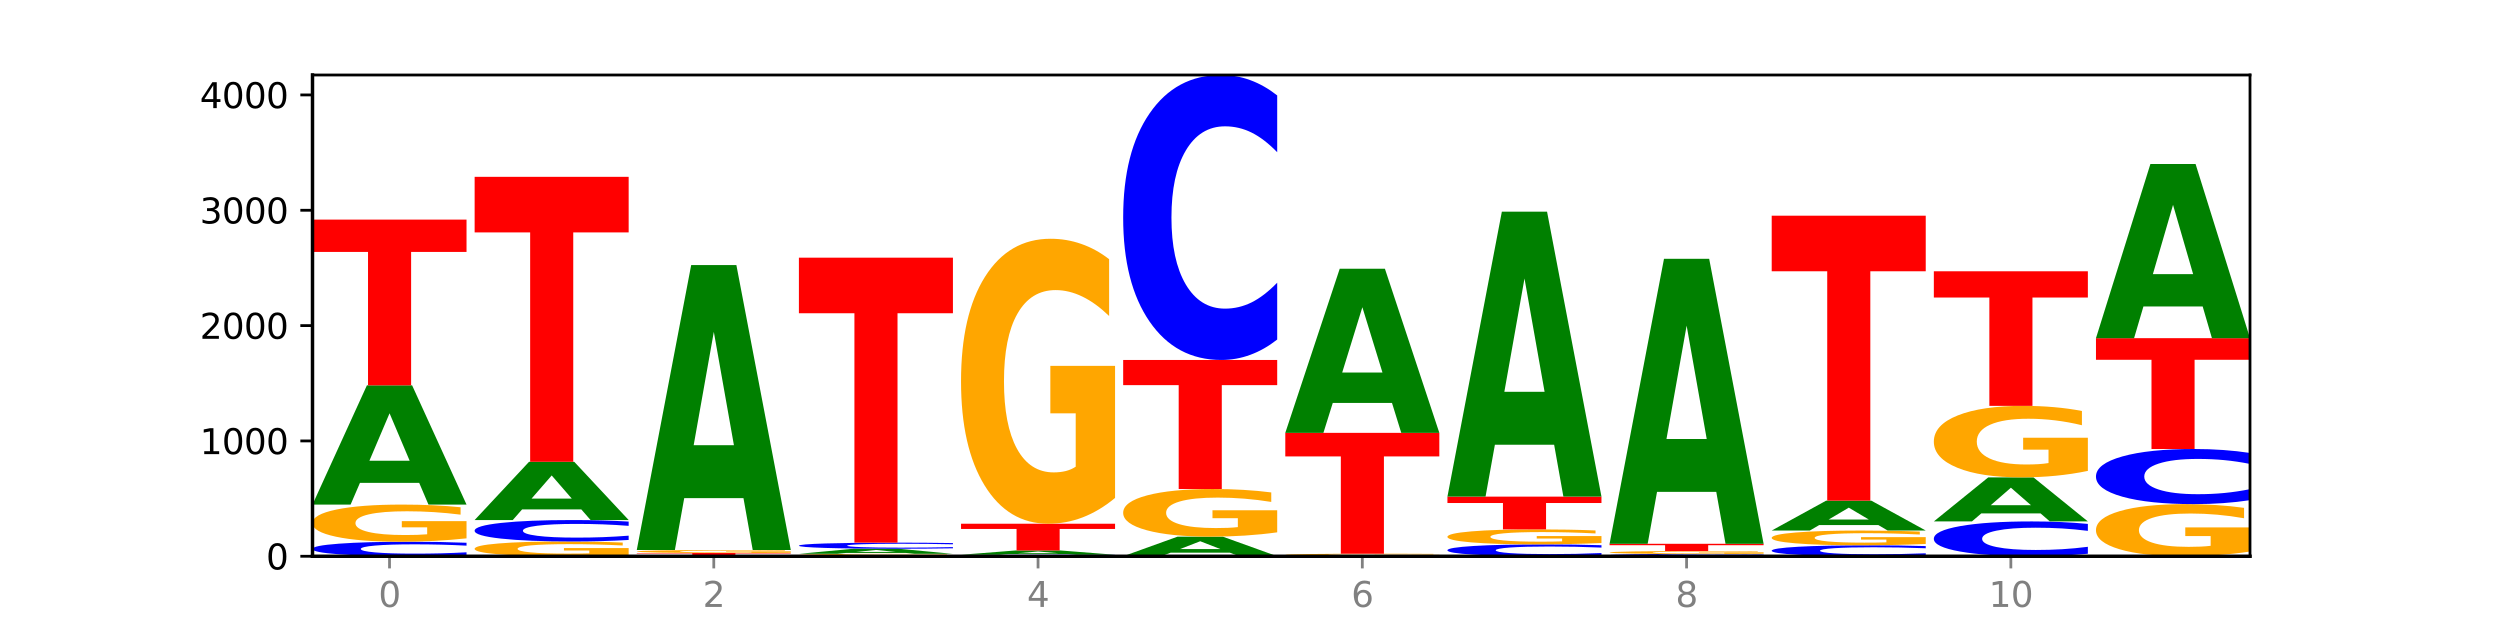 <?xml version="1.0" encoding="utf-8" standalone="no"?>
<!DOCTYPE svg PUBLIC "-//W3C//DTD SVG 1.1//EN"
  "http://www.w3.org/Graphics/SVG/1.1/DTD/svg11.dtd">
<svg xmlns:xlink="http://www.w3.org/1999/xlink" width="720pt" height="180pt" viewBox="0 0 720 180" xmlns="http://www.w3.org/2000/svg" version="1.1">
 <defs>
  <style type="text/css">*{stroke-linejoin: round; stroke-linecap: butt}</style>
 </defs>
 <g id="figure_1">
  <g id="patch_1">
   <path d="M 0 180 
L 720 180 
L 720 0 
L 0 0 
z
" style="fill: #ffffff"/>
  </g>
  <g id="axes_1">
   <g id="patch_2">
    <path d="M 90 160.2 
L 648 160.2 
L 648 21.6 
L 90 21.6 
z
" style="fill: #ffffff"/>
   </g>
   <g id="line2d_1">
    <path d="M 90 160.2 
L 648 160.2 
" clip-path="url(#p8c7b12189e)" style="fill: none; stroke: #000000; stroke-width: 0.5; stroke-linecap: square"/>
   </g>
   <g id="patch_3">
    <path d="M 134.36 159.9 
Q 130.649 160.049 126.637 160.124 
Q 122.624 160.2 118.254 160.2 
Q 105.222 160.2 97.611 159.636 
Q 90 159.073 90 158.109 
Q 90 157.142 97.611 156.579 
Q 105.222 156.015 118.254 156.015 
Q 122.624 156.015 126.637 156.091 
Q 130.649 156.166 134.36 156.315 
L 134.36 157.149 
Q 130.616 156.952 126.983 156.861 
Q 123.351 156.769 119.339 156.769 
Q 112.141 156.769 108.017 157.126 
Q 103.904 157.482 103.904 158.109 
Q 103.904 158.733 108.017 159.09 
Q 112.141 159.446 119.339 159.446 
Q 123.351 159.446 126.983 159.355 
Q 130.616 159.262 134.36 159.065 
L 134.36 159.9 
z
" clip-path="url(#p8c7b12189e)" style="fill: #0000ff"/>
   </g>
   <g id="patch_4">
    <path d="M 134.36 155.047 
Q 129.886 155.531 125.074 155.774 
Q 120.263 156.015 115.133 156.015 
Q 103.541 156.015 96.77 154.575 
Q 90 153.134 90 150.671 
Q 90 148.179 96.89 146.75 
Q 103.789 145.32 115.789 145.32 
Q 120.412 145.32 124.647 145.515 
Q 128.892 145.707 132.65 146.087 
L 132.65 148.219 
Q 128.773 147.731 124.935 147.49 
Q 121.098 147.247 117.24 147.247 
Q 110.102 147.247 106.235 148.135 
Q 102.367 149.021 102.367 150.671 
Q 102.367 152.306 106.096 153.198 
Q 109.824 154.089 116.684 154.089 
Q 118.553 154.089 120.153 154.038 
Q 121.754 153.985 123.026 153.874 
L 123.026 151.873 
L 115.719 151.873 
L 115.719 150.09 
L 134.36 150.09 
L 134.36 155.047 
z
" clip-path="url(#p8c7b12189e)" style="fill: #ffa600"/>
   </g>
   <g id="patch_5">
    <path d="M 120.728 139.064 
L 103.668 139.064 
L 100.974 145.32 
L 90 145.32 
L 105.672 110.978 
L 118.687 110.978 
L 134.36 145.32 
L 123.395 145.32 
L 120.728 139.064 
z
M 106.389 132.69 
L 117.98 132.69 
L 112.194 119.03 
L 106.389 132.69 
z
" clip-path="url(#p8c7b12189e)" style="fill: #008000"/>
   </g>
   <g id="patch_6">
    <path d="M 90 63.25 
L 134.36 63.25 
L 134.36 72.558 
L 118.401 72.558 
L 118.401 110.978 
L 105.99 110.978 
L 105.99 72.558 
L 90 72.558 
L 90 63.25 
z
" clip-path="url(#p8c7b12189e)" style="fill: #ff0000"/>
   </g>
   <g id="patch_7">
    <path d="M 181.054 159.815 
Q 176.581 160.008 171.769 160.104 
Q 166.957 160.2 161.827 160.2 
Q 150.235 160.2 143.465 159.627 
Q 136.695 159.055 136.695 158.076 
Q 136.695 157.085 143.584 156.517 
Q 150.484 155.949 162.483 155.949 
Q 167.106 155.949 171.341 156.026 
Q 175.586 156.102 179.344 156.253 
L 179.344 157.101 
Q 175.467 156.907 171.63 156.811 
Q 167.792 156.714 163.935 156.714 
Q 156.797 156.714 152.929 157.067 
Q 149.062 157.42 149.062 158.076 
Q 149.062 158.726 152.79 159.08 
Q 156.518 159.434 163.378 159.434 
Q 165.247 159.434 166.848 159.414 
Q 168.448 159.393 169.721 159.349 
L 169.721 158.553 
L 162.414 158.553 
L 162.414 157.845 
L 181.054 157.845 
L 181.054 159.815 
z
" clip-path="url(#p8c7b12189e)" style="fill: #ffa600"/>
   </g>
   <g id="patch_8">
    <path d="M 181.054 155.506 
Q 177.344 155.725 173.331 155.836 
Q 169.319 155.949 164.949 155.949 
Q 151.917 155.949 144.306 155.117 
Q 136.695 154.285 136.695 152.862 
Q 136.695 151.434 144.306 150.603 
Q 151.917 149.771 164.949 149.771 
Q 169.319 149.771 173.331 149.883 
Q 177.344 149.994 181.054 150.214 
L 181.054 151.445 
Q 177.31 151.154 173.678 151.019 
Q 170.045 150.884 166.033 150.884 
Q 158.835 150.884 154.711 151.411 
Q 150.598 151.937 150.598 152.862 
Q 150.598 153.783 154.711 154.31 
Q 158.835 154.836 166.033 154.836 
Q 170.045 154.836 173.678 154.701 
Q 177.31 154.564 181.054 154.273 
L 181.054 155.506 
z
" clip-path="url(#p8c7b12189e)" style="fill: #0000ff"/>
   </g>
   <g id="patch_9">
    <path d="M 167.423 146.715 
L 150.363 146.715 
L 147.669 149.771 
L 136.695 149.771 
L 152.367 132.998 
L 165.382 132.998 
L 181.054 149.771 
L 170.089 149.771 
L 167.423 146.715 
z
M 153.083 143.602 
L 164.675 143.602 
L 158.888 136.931 
L 153.083 143.602 
z
" clip-path="url(#p8c7b12189e)" style="fill: #008000"/>
   </g>
   <g id="patch_10">
    <path d="M 136.695 50.928 
L 181.054 50.928 
L 181.054 66.934 
L 165.095 66.934 
L 165.095 132.998 
L 152.685 132.998 
L 152.685 66.934 
L 136.695 66.934 
L 136.695 50.928 
z
" clip-path="url(#p8c7b12189e)" style="fill: #ff0000"/>
   </g>
   <g id="patch_11">
    <path d="M 227.749 160.183 
Q 224.038 160.192 220.026 160.196 
Q 216.014 160.2 211.644 160.2 
Q 198.612 160.2 191 160.169 
Q 183.389 160.137 183.389 160.084 
Q 183.389 160.03 191 159.999 
Q 198.612 159.968 211.644 159.968 
Q 216.014 159.968 220.026 159.972 
Q 224.038 159.976 227.749 159.984 
L 227.749 160.031 
Q 224.005 160.02 220.372 160.014 
Q 216.74 160.009 212.728 160.009 
Q 205.53 160.009 201.406 160.029 
Q 197.293 160.049 197.293 160.084 
Q 197.293 160.119 201.406 160.138 
Q 205.53 160.158 212.728 160.158 
Q 216.74 160.158 220.372 160.153 
Q 224.005 160.148 227.749 160.137 
L 227.749 160.183 
z
" clip-path="url(#p8c7b12189e)" style="fill: #0000ff"/>
   </g>
   <g id="patch_12">
    <path d="M 183.389 159.27 
L 227.749 159.27 
L 227.749 159.406 
L 211.79 159.406 
L 211.79 159.968 
L 199.379 159.968 
L 199.379 159.406 
L 183.389 159.406 
L 183.389 159.27 
z
" clip-path="url(#p8c7b12189e)" style="fill: #ff0000"/>
   </g>
   <g id="patch_13">
    <path d="M 227.749 159.192 
Q 223.275 159.231 218.463 159.251 
Q 213.652 159.27 208.522 159.27 
Q 196.93 159.27 190.159 159.154 
Q 183.389 159.037 183.389 158.839 
Q 183.389 158.637 190.279 158.522 
Q 197.178 158.406 209.178 158.406 
Q 213.801 158.406 218.036 158.422 
Q 222.281 158.438 226.039 158.468 
L 226.039 158.641 
Q 222.162 158.601 218.324 158.582 
Q 214.487 158.562 210.629 158.562 
Q 203.491 158.562 199.624 158.634 
Q 195.757 158.705 195.757 158.839 
Q 195.757 158.971 199.485 159.043 
Q 203.213 159.114 210.073 159.114 
Q 211.942 159.114 213.542 159.11 
Q 215.143 159.106 216.415 159.097 
L 216.415 158.936 
L 209.108 158.936 
L 209.108 158.792 
L 227.749 158.792 
L 227.749 159.192 
z
" clip-path="url(#p8c7b12189e)" style="fill: #ffa600"/>
   </g>
   <g id="patch_14">
    <path d="M 214.117 143.456 
L 197.057 143.456 
L 194.363 158.406 
L 183.389 158.406 
L 199.062 76.336 
L 212.077 76.336 
L 227.749 158.406 
L 216.784 158.406 
L 214.117 143.456 
z
M 199.778 128.224 
L 211.369 128.224 
L 205.583 95.578 
L 199.778 128.224 
z
" clip-path="url(#p8c7b12189e)" style="fill: #008000"/>
   </g>
   <g id="patch_15">
    <path d="M 274.444 160.137 
Q 269.97 160.168 265.158 160.184 
Q 260.346 160.2 255.216 160.2 
Q 243.624 160.2 236.854 160.106 
Q 230.084 160.012 230.084 159.851 
Q 230.084 159.689 236.973 159.596 
Q 243.873 159.503 255.872 159.503 
Q 260.495 159.503 264.73 159.515 
Q 268.976 159.528 272.734 159.553 
L 272.734 159.692 
Q 268.856 159.66 265.019 159.644 
Q 261.181 159.628 257.324 159.628 
Q 250.186 159.628 246.318 159.686 
Q 242.451 159.744 242.451 159.851 
Q 242.451 159.958 246.179 160.016 
Q 249.907 160.074 256.767 160.074 
Q 258.636 160.074 260.237 160.071 
Q 261.837 160.068 263.11 160.06 
L 263.11 159.93 
L 255.803 159.93 
L 255.803 159.814 
L 274.444 159.814 
L 274.444 160.137 
z
" clip-path="url(#p8c7b12189e)" style="fill: #ffa600"/>
   </g>
   <g id="patch_16">
    <path d="M 260.812 159.236 
L 243.752 159.236 
L 241.058 159.503 
L 230.084 159.503 
L 245.756 158.041 
L 258.771 158.041 
L 274.444 159.503 
L 263.478 159.503 
L 260.812 159.236 
z
M 246.473 158.965 
L 258.064 158.965 
L 252.277 158.384 
L 246.473 158.965 
z
" clip-path="url(#p8c7b12189e)" style="fill: #008000"/>
   </g>
   <g id="patch_17">
    <path d="M 274.444 157.915 
Q 270.733 157.977 266.721 158.009 
Q 262.708 158.041 258.338 158.041 
Q 245.306 158.041 237.695 157.804 
Q 230.084 157.567 230.084 157.162 
Q 230.084 156.755 237.695 156.518 
Q 245.306 156.281 258.338 156.281 
Q 262.708 156.281 266.721 156.313 
Q 270.733 156.344 274.444 156.407 
L 274.444 156.758 
Q 270.699 156.675 267.067 156.636 
Q 263.435 156.598 259.422 156.598 
Q 252.224 156.598 248.1 156.748 
Q 243.987 156.898 243.987 157.162 
Q 243.987 157.424 248.1 157.574 
Q 252.224 157.724 259.422 157.724 
Q 263.435 157.724 267.067 157.685 
Q 270.699 157.647 274.444 157.564 
L 274.444 157.915 
z
" clip-path="url(#p8c7b12189e)" style="fill: #0000ff"/>
   </g>
   <g id="patch_18">
    <path d="M 230.084 74.21 
L 274.444 74.21 
L 274.444 90.216 
L 258.484 90.216 
L 258.484 156.281 
L 246.074 156.281 
L 246.074 90.216 
L 230.084 90.216 
L 230.084 74.21 
z
" clip-path="url(#p8c7b12189e)" style="fill: #ff0000"/>
   </g>
   <g id="patch_19">
    <path d="M 321.138 160.169 
Q 317.427 160.184 313.415 160.192 
Q 309.403 160.2 305.033 160.2 
Q 292.001 160.2 284.389 160.142 
Q 276.778 160.084 276.778 159.984 
Q 276.778 159.884 284.389 159.826 
Q 292.001 159.768 305.033 159.768 
Q 309.403 159.768 313.415 159.776 
Q 317.427 159.784 321.138 159.799 
L 321.138 159.885 
Q 317.394 159.865 313.762 159.855 
Q 310.129 159.846 306.117 159.846 
Q 298.919 159.846 294.795 159.883 
Q 290.682 159.92 290.682 159.984 
Q 290.682 160.049 294.795 160.085 
Q 298.919 160.122 306.117 160.122 
Q 310.129 160.122 313.762 160.113 
Q 317.394 160.103 321.138 160.083 
L 321.138 160.169 
z
" clip-path="url(#p8c7b12189e)" style="fill: #0000ff"/>
   </g>
   <g id="patch_20">
    <path d="M 307.506 159.544 
L 290.446 159.544 
L 287.753 159.768 
L 276.778 159.768 
L 292.451 158.539 
L 305.466 158.539 
L 321.138 159.768 
L 310.173 159.768 
L 307.506 159.544 
z
M 293.167 159.316 
L 304.758 159.316 
L 298.972 158.827 
L 293.167 159.316 
z
" clip-path="url(#p8c7b12189e)" style="fill: #008000"/>
   </g>
   <g id="patch_21">
    <path d="M 276.778 150.834 
L 321.138 150.834 
L 321.138 152.337 
L 305.179 152.337 
L 305.179 158.539 
L 292.768 158.539 
L 292.768 152.337 
L 276.778 152.337 
L 276.778 150.834 
z
" clip-path="url(#p8c7b12189e)" style="fill: #ff0000"/>
   </g>
   <g id="patch_22">
    <path d="M 321.138 143.408 
Q 316.664 147.121 311.853 148.986 
Q 307.041 150.834 301.911 150.834 
Q 290.319 150.834 283.549 139.78 
Q 276.778 128.727 276.778 109.824 
Q 276.778 90.701 283.668 79.732 
Q 290.567 68.763 302.567 68.763 
Q 307.19 68.763 311.425 70.255 
Q 315.67 71.73 319.428 74.646 
L 319.428 91.006 
Q 315.551 87.259 311.713 85.411 
Q 307.876 83.546 304.018 83.546 
Q 296.88 83.546 293.013 90.362 
Q 289.146 97.16 289.146 109.824 
Q 289.146 122.369 292.874 129.218 
Q 296.602 136.051 303.462 136.051 
Q 305.331 136.051 306.931 135.661 
Q 308.532 135.254 309.805 134.406 
L 309.805 119.046 
L 302.497 119.046 
L 302.497 105.365 
L 321.138 105.365 
L 321.138 143.408 
z
" clip-path="url(#p8c7b12189e)" style="fill: #ffa600"/>
   </g>
   <g id="patch_23">
    <path d="M 354.201 159.171 
L 337.141 159.171 
L 334.447 160.2 
L 323.473 160.2 
L 339.145 154.554 
L 352.16 154.554 
L 367.833 160.2 
L 356.867 160.2 
L 354.201 159.171 
z
M 339.862 158.123 
L 351.453 158.123 
L 345.666 155.878 
L 339.862 158.123 
z
" clip-path="url(#p8c7b12189e)" style="fill: #008000"/>
   </g>
   <g id="patch_24">
    <path d="M 367.833 153.313 
Q 363.359 153.933 358.547 154.245 
Q 353.735 154.554 348.605 154.554 
Q 337.013 154.554 330.243 152.706 
Q 323.473 150.859 323.473 147.699 
Q 323.473 144.503 330.362 142.67 
Q 337.262 140.837 349.262 140.837 
Q 353.884 140.837 358.12 141.086 
Q 362.365 141.332 366.123 141.82 
L 366.123 144.554 
Q 362.245 143.928 358.408 143.619 
Q 354.57 143.307 350.713 143.307 
Q 343.575 143.307 339.708 144.446 
Q 335.84 145.583 335.84 147.699 
Q 335.84 149.796 339.568 150.941 
Q 343.297 152.083 350.156 152.083 
Q 352.025 152.083 353.626 152.018 
Q 355.227 151.95 356.499 151.808 
L 356.499 149.241 
L 349.192 149.241 
L 349.192 146.954 
L 367.833 146.954 
L 367.833 153.313 
z
" clip-path="url(#p8c7b12189e)" style="fill: #ffa600"/>
   </g>
   <g id="patch_25">
    <path d="M 323.473 103.671 
L 367.833 103.671 
L 367.833 110.919 
L 351.873 110.919 
L 351.873 140.837 
L 339.463 140.837 
L 339.463 110.919 
L 323.473 110.919 
L 323.473 103.671 
z
" clip-path="url(#p8c7b12189e)" style="fill: #ff0000"/>
   </g>
   <g id="patch_26">
    <path d="M 367.833 97.788 
Q 364.122 100.704 360.11 102.179 
Q 356.097 103.671 351.727 103.671 
Q 338.695 103.671 331.084 92.617 
Q 323.473 81.564 323.473 62.661 
Q 323.473 43.69 331.084 32.654 
Q 338.695 21.6 351.727 21.6 
Q 356.097 21.6 360.11 23.092 
Q 364.122 24.567 367.833 27.483 
L 367.833 43.843 
Q 364.088 39.977 360.456 38.18 
Q 356.824 36.383 352.811 36.383 
Q 345.614 36.383 341.489 43.385 
Q 337.376 50.37 337.376 62.661 
Q 337.376 74.901 341.489 81.903 
Q 345.614 88.887 352.811 88.887 
Q 356.824 88.887 360.456 87.09 
Q 364.088 85.276 367.833 81.411 
L 367.833 97.788 
z
" clip-path="url(#p8c7b12189e)" style="fill: #0000ff"/>
   </g>
   <g id="patch_27">
    <path d="M 414.527 160.198 
Q 410.817 160.199 406.804 160.199 
Q 402.792 160.2 398.422 160.2 
Q 385.39 160.2 377.779 160.196 
Q 370.167 160.191 370.167 160.183 
Q 370.167 160.176 377.779 160.171 
Q 385.39 160.167 398.422 160.167 
Q 402.792 160.167 406.804 160.167 
Q 410.817 160.168 414.527 160.169 
L 414.527 160.176 
Q 410.783 160.174 407.151 160.173 
Q 403.518 160.173 399.506 160.173 
Q 392.308 160.173 388.184 160.176 
Q 384.071 160.178 384.071 160.183 
Q 384.071 160.188 388.184 160.191 
Q 392.308 160.194 399.506 160.194 
Q 403.518 160.194 407.151 160.193 
Q 410.783 160.193 414.527 160.191 
L 414.527 160.198 
z
" clip-path="url(#p8c7b12189e)" style="fill: #0000ff"/>
   </g>
   <g id="patch_28">
    <path d="M 414.527 160.104 
Q 410.053 160.135 405.242 160.151 
Q 400.43 160.167 395.3 160.167 
Q 383.708 160.167 376.938 160.073 
Q 370.167 159.979 370.167 159.818 
Q 370.167 159.656 377.057 159.563 
Q 383.956 159.469 395.956 159.469 
Q 400.579 159.469 404.814 159.482 
Q 409.059 159.495 412.817 159.519 
L 412.817 159.658 
Q 408.94 159.626 405.102 159.611 
Q 401.265 159.595 397.408 159.595 
Q 390.269 159.595 386.402 159.653 
Q 382.535 159.711 382.535 159.818 
Q 382.535 159.925 386.263 159.983 
Q 389.991 160.041 396.851 160.041 
Q 398.72 160.041 400.321 160.038 
Q 401.921 160.034 403.194 160.027 
L 403.194 159.897 
L 395.887 159.897 
L 395.887 159.78 
L 414.527 159.78 
L 414.527 160.104 
z
" clip-path="url(#p8c7b12189e)" style="fill: #ffa600"/>
   </g>
   <g id="patch_29">
    <path d="M 370.167 124.662 
L 414.527 124.662 
L 414.527 131.45 
L 398.568 131.45 
L 398.568 159.469 
L 386.158 159.469 
L 386.158 131.45 
L 370.167 131.45 
L 370.167 124.662 
z
" clip-path="url(#p8c7b12189e)" style="fill: #ff0000"/>
   </g>
   <g id="patch_30">
    <path d="M 400.895 116.052 
L 383.835 116.052 
L 381.142 124.662 
L 370.167 124.662 
L 385.84 77.399 
L 398.855 77.399 
L 414.527 124.662 
L 403.562 124.662 
L 400.895 116.052 
z
M 386.556 107.28 
L 398.147 107.28 
L 392.361 88.48 
L 386.556 107.28 
z
" clip-path="url(#p8c7b12189e)" style="fill: #008000"/>
   </g>
   <g id="patch_31">
    <path d="M 461.222 159.955 
Q 457.511 160.076 453.499 160.138 
Q 449.486 160.2 445.116 160.2 
Q 432.084 160.2 424.473 159.739 
Q 416.862 159.279 416.862 158.491 
Q 416.862 157.7 424.473 157.24 
Q 432.084 156.779 445.116 156.779 
Q 449.486 156.779 453.499 156.841 
Q 457.511 156.903 461.222 157.024 
L 461.222 157.706 
Q 457.478 157.545 453.845 157.47 
Q 450.213 157.395 446.2 157.395 
Q 439.003 157.395 434.879 157.687 
Q 430.766 157.978 430.766 158.491 
Q 430.766 159.001 434.879 159.293 
Q 439.003 159.584 446.2 159.584 
Q 450.213 159.584 453.845 159.509 
Q 457.478 159.433 461.222 159.272 
L 461.222 159.955 
z
" clip-path="url(#p8c7b12189e)" style="fill: #0000ff"/>
   </g>
   <g id="patch_32">
    <path d="M 461.222 156.388 
Q 456.748 156.584 451.936 156.682 
Q 447.124 156.779 441.995 156.779 
Q 430.403 156.779 423.632 156.197 
Q 416.862 155.616 416.862 154.621 
Q 416.862 153.615 423.752 153.038 
Q 430.651 152.461 442.651 152.461 
Q 447.274 152.461 451.509 152.54 
Q 455.754 152.617 459.512 152.771 
L 459.512 153.631 
Q 455.635 153.434 451.797 153.337 
Q 447.96 153.239 444.102 153.239 
Q 436.964 153.239 433.097 153.598 
Q 429.229 153.955 429.229 154.621 
Q 429.229 155.281 432.958 155.642 
Q 436.686 156.001 443.545 156.001 
Q 445.414 156.001 447.015 155.981 
Q 448.616 155.959 449.888 155.915 
L 449.888 155.107 
L 442.581 155.107 
L 442.581 154.387 
L 461.222 154.387 
L 461.222 156.388 
z
" clip-path="url(#p8c7b12189e)" style="fill: #ffa600"/>
   </g>
   <g id="patch_33">
    <path d="M 416.862 143.029 
L 461.222 143.029 
L 461.222 144.868 
L 445.263 144.868 
L 445.263 152.461 
L 432.852 152.461 
L 432.852 144.868 
L 416.862 144.868 
L 416.862 143.029 
z
" clip-path="url(#p8c7b12189e)" style="fill: #ff0000"/>
   </g>
   <g id="patch_34">
    <path d="M 447.59 128.078 
L 430.53 128.078 
L 427.836 143.029 
L 416.862 143.029 
L 432.534 60.958 
L 445.549 60.958 
L 461.222 143.029 
L 450.257 143.029 
L 447.59 128.078 
z
M 433.251 112.846 
L 444.842 112.846 
L 439.055 80.2 
L 433.251 112.846 
z
" clip-path="url(#p8c7b12189e)" style="fill: #008000"/>
   </g>
   <g id="patch_35">
    <path d="M 507.916 160.152 
Q 504.206 160.176 500.193 160.188 
Q 496.181 160.2 491.811 160.2 
Q 478.779 160.2 471.168 160.111 
Q 463.556 160.021 463.556 159.868 
Q 463.556 159.715 471.168 159.625 
Q 478.779 159.536 491.811 159.536 
Q 496.181 159.536 500.193 159.548 
Q 504.206 159.56 507.916 159.583 
L 507.916 159.716 
Q 504.172 159.684 500.54 159.67 
Q 496.907 159.655 492.895 159.655 
Q 485.697 159.655 481.573 159.712 
Q 477.46 159.769 477.46 159.868 
Q 477.46 159.967 481.573 160.024 
Q 485.697 160.08 492.895 160.08 
Q 496.907 160.08 500.54 160.066 
Q 504.172 160.051 507.916 160.02 
L 507.916 160.152 
z
" clip-path="url(#p8c7b12189e)" style="fill: #0000ff"/>
   </g>
   <g id="patch_36">
    <path d="M 507.916 159.461 
Q 503.443 159.498 498.631 159.517 
Q 493.819 159.536 488.689 159.536 
Q 477.097 159.536 470.327 159.424 
Q 463.556 159.312 463.556 159.121 
Q 463.556 158.927 470.446 158.816 
Q 477.346 158.705 489.345 158.705 
Q 493.968 158.705 498.203 158.72 
Q 502.448 158.735 506.206 158.765 
L 506.206 158.93 
Q 502.329 158.893 498.492 158.874 
Q 494.654 158.855 490.797 158.855 
Q 483.659 158.855 479.791 158.924 
Q 475.924 158.993 475.924 159.121 
Q 475.924 159.248 479.652 159.317 
Q 483.38 159.386 490.24 159.386 
Q 492.109 159.386 493.71 159.382 
Q 495.31 159.378 496.583 159.37 
L 496.583 159.214 
L 489.276 159.214 
L 489.276 159.076 
L 507.916 159.076 
L 507.916 159.461 
z
" clip-path="url(#p8c7b12189e)" style="fill: #ffa600"/>
   </g>
   <g id="patch_37">
    <path d="M 463.556 156.613 
L 507.916 156.613 
L 507.916 157.021 
L 491.957 157.021 
L 491.957 158.705 
L 479.547 158.705 
L 479.547 157.021 
L 463.556 157.021 
L 463.556 156.613 
z
" clip-path="url(#p8c7b12189e)" style="fill: #ff0000"/>
   </g>
   <g id="patch_38">
    <path d="M 494.285 141.662 
L 477.225 141.662 
L 474.531 156.613 
L 463.556 156.613 
L 479.229 74.542 
L 492.244 74.542 
L 507.916 156.613 
L 496.951 156.613 
L 494.285 141.662 
z
M 479.945 126.43 
L 491.536 126.43 
L 485.75 93.785 
L 479.945 126.43 
z
" clip-path="url(#p8c7b12189e)" style="fill: #008000"/>
   </g>
   <g id="patch_39">
    <path d="M 554.611 159.974 
Q 550.9 160.086 546.888 160.143 
Q 542.875 160.2 538.505 160.2 
Q 525.474 160.2 517.862 159.775 
Q 510.251 159.35 510.251 158.623 
Q 510.251 157.894 517.862 157.47 
Q 525.474 157.045 538.505 157.045 
Q 542.875 157.045 546.888 157.102 
Q 550.9 157.159 554.611 157.271 
L 554.611 157.9 
Q 550.867 157.751 547.234 157.682 
Q 543.602 157.613 539.59 157.613 
Q 532.392 157.613 528.268 157.882 
Q 524.155 158.151 524.155 158.623 
Q 524.155 159.094 528.268 159.363 
Q 532.392 159.632 539.59 159.632 
Q 543.602 159.632 547.234 159.563 
Q 550.867 159.493 554.611 159.344 
L 554.611 159.974 
z
" clip-path="url(#p8c7b12189e)" style="fill: #0000ff"/>
   </g>
   <g id="patch_40">
    <path d="M 554.611 156.66 
Q 550.137 156.852 545.325 156.949 
Q 540.514 157.045 535.384 157.045 
Q 523.792 157.045 517.021 156.472 
Q 510.251 155.9 510.251 154.92 
Q 510.251 153.93 517.141 153.362 
Q 524.04 152.793 536.04 152.793 
Q 540.663 152.793 544.898 152.871 
Q 549.143 152.947 552.901 153.098 
L 552.901 153.946 
Q 549.024 153.751 545.186 153.656 
Q 541.349 153.559 537.491 153.559 
Q 530.353 153.559 526.486 153.912 
Q 522.619 154.264 522.619 154.92 
Q 522.619 155.57 526.347 155.925 
Q 530.075 156.279 536.935 156.279 
Q 538.804 156.279 540.404 156.259 
Q 542.005 156.238 543.277 156.194 
L 543.277 155.398 
L 535.97 155.398 
L 535.97 154.689 
L 554.611 154.689 
L 554.611 156.66 
z
" clip-path="url(#p8c7b12189e)" style="fill: #ffa600"/>
   </g>
   <g id="patch_41">
    <path d="M 540.979 151.226 
L 523.919 151.226 
L 521.225 152.793 
L 510.251 152.793 
L 525.923 144.191 
L 538.938 144.191 
L 554.611 152.793 
L 543.646 152.793 
L 540.979 151.226 
z
M 526.64 149.63 
L 538.231 149.63 
L 532.445 146.208 
L 526.64 149.63 
z
" clip-path="url(#p8c7b12189e)" style="fill: #008000"/>
   </g>
   <g id="patch_42">
    <path d="M 510.251 62.12 
L 554.611 62.12 
L 554.611 78.127 
L 538.652 78.127 
L 538.652 144.191 
L 526.241 144.191 
L 526.241 78.127 
L 510.251 78.127 
L 510.251 62.12 
z
" clip-path="url(#p8c7b12189e)" style="fill: #ff0000"/>
   </g>
   <g id="patch_43">
    <path d="M 601.305 159.481 
Q 597.595 159.837 593.582 160.018 
Q 589.57 160.2 585.2 160.2 
Q 572.168 160.2 564.557 158.849 
Q 556.946 157.498 556.946 155.188 
Q 556.946 152.869 564.557 151.52 
Q 572.168 150.17 585.2 150.17 
Q 589.57 150.17 593.582 150.352 
Q 597.595 150.532 601.305 150.888 
L 601.305 152.888 
Q 597.561 152.416 593.929 152.196 
Q 590.297 151.976 586.284 151.976 
Q 579.086 151.976 574.962 152.832 
Q 570.849 153.686 570.849 155.188 
Q 570.849 156.684 574.962 157.54 
Q 579.086 158.393 586.284 158.393 
Q 590.297 158.393 593.929 158.174 
Q 597.561 157.952 601.305 157.479 
L 601.305 159.481 
z
" clip-path="url(#p8c7b12189e)" style="fill: #0000ff"/>
   </g>
   <g id="patch_44">
    <path d="M 587.674 147.858 
L 570.614 147.858 
L 567.92 150.17 
L 556.946 150.17 
L 572.618 137.482 
L 585.633 137.482 
L 601.305 150.17 
L 590.34 150.17 
L 587.674 147.858 
z
M 573.335 145.503 
L 584.926 145.503 
L 579.139 140.457 
L 573.335 145.503 
z
" clip-path="url(#p8c7b12189e)" style="fill: #008000"/>
   </g>
   <g id="patch_45">
    <path d="M 601.305 135.619 
Q 596.832 136.55 592.02 137.018 
Q 587.208 137.482 582.078 137.482 
Q 570.486 137.482 563.716 134.709 
Q 556.946 131.935 556.946 127.192 
Q 556.946 122.394 563.835 119.642 
Q 570.735 116.89 582.734 116.89 
Q 587.357 116.89 591.592 117.264 
Q 595.838 117.634 599.595 118.366 
L 599.595 122.47 
Q 595.718 121.53 591.881 121.067 
Q 588.043 120.599 584.186 120.599 
Q 577.048 120.599 573.18 122.309 
Q 569.313 124.015 569.313 127.192 
Q 569.313 130.34 573.041 132.058 
Q 576.769 133.773 583.629 133.773 
Q 585.498 133.773 587.099 133.675 
Q 588.699 133.573 589.972 133.36 
L 589.972 129.506 
L 582.665 129.506 
L 582.665 126.073 
L 601.305 126.073 
L 601.305 135.619 
z
" clip-path="url(#p8c7b12189e)" style="fill: #ffa600"/>
   </g>
   <g id="patch_46">
    <path d="M 556.946 78.129 
L 601.305 78.129 
L 601.305 85.689 
L 585.346 85.689 
L 585.346 116.89 
L 572.936 116.89 
L 572.936 85.689 
L 556.946 85.689 
L 556.946 78.129 
z
" clip-path="url(#p8c7b12189e)" style="fill: #ff0000"/>
   </g>
   <g id="patch_47">
    <path d="M 648 158.842 
Q 643.526 159.521 638.714 159.862 
Q 633.903 160.2 628.773 160.2 
Q 617.181 160.2 610.41 158.178 
Q 603.64 156.156 603.64 152.698 
Q 603.64 149.2 610.53 147.194 
Q 617.429 145.187 629.429 145.187 
Q 634.052 145.187 638.287 145.46 
Q 642.532 145.73 646.29 146.264 
L 646.29 149.256 
Q 642.413 148.571 638.575 148.233 
Q 634.738 147.892 630.88 147.892 
Q 623.742 147.892 619.875 149.138 
Q 616.008 150.382 616.008 152.698 
Q 616.008 154.993 619.736 156.246 
Q 623.464 157.496 630.324 157.496 
Q 632.193 157.496 633.793 157.424 
Q 635.394 157.35 636.666 157.195 
L 636.666 154.385 
L 629.359 154.385 
L 629.359 151.883 
L 648 151.883 
L 648 158.842 
z
" clip-path="url(#p8c7b12189e)" style="fill: #ffa600"/>
   </g>
   <g id="patch_48">
    <path d="M 648 144.05 
Q 644.289 144.614 640.277 144.899 
Q 636.265 145.187 631.895 145.187 
Q 618.863 145.187 611.251 143.049 
Q 603.64 140.911 603.64 137.254 
Q 603.64 133.585 611.251 131.45 
Q 618.863 129.311 631.895 129.311 
Q 636.265 129.311 640.277 129.6 
Q 644.289 129.885 648 130.449 
L 648 133.614 
Q 644.256 132.866 640.623 132.519 
Q 636.991 132.171 632.979 132.171 
Q 625.781 132.171 621.657 133.526 
Q 617.544 134.877 617.544 137.254 
Q 617.544 139.622 621.657 140.977 
Q 625.781 142.328 632.979 142.328 
Q 636.991 142.328 640.623 141.98 
Q 644.256 141.629 648 140.882 
L 648 144.05 
z
" clip-path="url(#p8c7b12189e)" style="fill: #0000ff"/>
   </g>
   <g id="patch_49">
    <path d="M 603.64 97.393 
L 648 97.393 
L 648 103.618 
L 632.041 103.618 
L 632.041 129.311 
L 619.63 129.311 
L 619.63 103.618 
L 603.64 103.618 
L 603.64 97.393 
z
" clip-path="url(#p8c7b12189e)" style="fill: #ff0000"/>
   </g>
   <g id="patch_50">
    <path d="M 634.368 88.257 
L 617.308 88.257 
L 614.614 97.393 
L 603.64 97.393 
L 619.313 47.241 
L 632.328 47.241 
L 648 97.393 
L 637.035 97.393 
L 634.368 88.257 
z
M 620.029 78.949 
L 631.62 78.949 
L 625.834 59 
L 620.029 78.949 
z
" clip-path="url(#p8c7b12189e)" style="fill: #008000"/>
   </g>
   <g id="matplotlib.axis_1">
    <g id="xtick_1">
     <g id="line2d_2">
      <defs>
       <path id="m92f9e4bc62" d="M 0 0 
L 0 3.5 
" style="stroke: #808080; stroke-width: 0.8"/>
      </defs>
      <g>
       <use xlink:href="#m92f9e4bc62" x="112.18" y="160.2" style="fill: #808080; stroke: #808080; stroke-width: 0.8"/>
      </g>
     </g>
     <g id="text_1">
      <!-- 0 -->
      <g style="fill: #808080" transform="translate(108.999 174.798) scale(0.1 -0.1)">
       <defs>
        <path id="DejaVuSans-30" d="M 2034 4250 
Q 1547 4250 1301 3770 
Q 1056 3291 1056 2328 
Q 1056 1369 1301 889 
Q 1547 409 2034 409 
Q 2525 409 2770 889 
Q 3016 1369 3016 2328 
Q 3016 3291 2770 3770 
Q 2525 4250 2034 4250 
z
M 2034 4750 
Q 2819 4750 3233 4129 
Q 3647 3509 3647 2328 
Q 3647 1150 3233 529 
Q 2819 -91 2034 -91 
Q 1250 -91 836 529 
Q 422 1150 422 2328 
Q 422 3509 836 4129 
Q 1250 4750 2034 4750 
z
" transform="scale(0.016)"/>
       </defs>
       <use xlink:href="#DejaVuSans-30"/>
      </g>
     </g>
    </g>
    <g id="xtick_2">
     <g id="line2d_3">
      <g>
       <use xlink:href="#m92f9e4bc62" x="205.569" y="160.2" style="fill: #808080; stroke: #808080; stroke-width: 0.8"/>
      </g>
     </g>
     <g id="text_2">
      <!-- 2 -->
      <g style="fill: #808080" transform="translate(202.388 174.798) scale(0.1 -0.1)">
       <defs>
        <path id="DejaVuSans-32" d="M 1228 531 
L 3431 531 
L 3431 0 
L 469 0 
L 469 531 
Q 828 903 1448 1529 
Q 2069 2156 2228 2338 
Q 2531 2678 2651 2914 
Q 2772 3150 2772 3378 
Q 2772 3750 2511 3984 
Q 2250 4219 1831 4219 
Q 1534 4219 1204 4116 
Q 875 4013 500 3803 
L 500 4441 
Q 881 4594 1212 4672 
Q 1544 4750 1819 4750 
Q 2544 4750 2975 4387 
Q 3406 4025 3406 3419 
Q 3406 3131 3298 2873 
Q 3191 2616 2906 2266 
Q 2828 2175 2409 1742 
Q 1991 1309 1228 531 
z
" transform="scale(0.016)"/>
       </defs>
       <use xlink:href="#DejaVuSans-32"/>
      </g>
     </g>
    </g>
    <g id="xtick_3">
     <g id="line2d_4">
      <g>
       <use xlink:href="#m92f9e4bc62" x="298.958" y="160.2" style="fill: #808080; stroke: #808080; stroke-width: 0.8"/>
      </g>
     </g>
     <g id="text_3">
      <!-- 4 -->
      <g style="fill: #808080" transform="translate(295.777 174.798) scale(0.1 -0.1)">
       <defs>
        <path id="DejaVuSans-34" d="M 2419 4116 
L 825 1625 
L 2419 1625 
L 2419 4116 
z
M 2253 4666 
L 3047 4666 
L 3047 1625 
L 3713 1625 
L 3713 1100 
L 3047 1100 
L 3047 0 
L 2419 0 
L 2419 1100 
L 313 1100 
L 313 1709 
L 2253 4666 
z
" transform="scale(0.016)"/>
       </defs>
       <use xlink:href="#DejaVuSans-34"/>
      </g>
     </g>
    </g>
    <g id="xtick_4">
     <g id="line2d_5">
      <g>
       <use xlink:href="#m92f9e4bc62" x="392.347" y="160.2" style="fill: #808080; stroke: #808080; stroke-width: 0.8"/>
      </g>
     </g>
     <g id="text_4">
      <!-- 6 -->
      <g style="fill: #808080" transform="translate(389.166 174.798) scale(0.1 -0.1)">
       <defs>
        <path id="DejaVuSans-36" d="M 2113 2584 
Q 1688 2584 1439 2293 
Q 1191 2003 1191 1497 
Q 1191 994 1439 701 
Q 1688 409 2113 409 
Q 2538 409 2786 701 
Q 3034 994 3034 1497 
Q 3034 2003 2786 2293 
Q 2538 2584 2113 2584 
z
M 3366 4563 
L 3366 3988 
Q 3128 4100 2886 4159 
Q 2644 4219 2406 4219 
Q 1781 4219 1451 3797 
Q 1122 3375 1075 2522 
Q 1259 2794 1537 2939 
Q 1816 3084 2150 3084 
Q 2853 3084 3261 2657 
Q 3669 2231 3669 1497 
Q 3669 778 3244 343 
Q 2819 -91 2113 -91 
Q 1303 -91 875 529 
Q 447 1150 447 2328 
Q 447 3434 972 4092 
Q 1497 4750 2381 4750 
Q 2619 4750 2861 4703 
Q 3103 4656 3366 4563 
z
" transform="scale(0.016)"/>
       </defs>
       <use xlink:href="#DejaVuSans-36"/>
      </g>
     </g>
    </g>
    <g id="xtick_5">
     <g id="line2d_6">
      <g>
       <use xlink:href="#m92f9e4bc62" x="485.736" y="160.2" style="fill: #808080; stroke: #808080; stroke-width: 0.8"/>
      </g>
     </g>
     <g id="text_5">
      <!-- 8 -->
      <g style="fill: #808080" transform="translate(482.555 174.798) scale(0.1 -0.1)">
       <defs>
        <path id="DejaVuSans-38" d="M 2034 2216 
Q 1584 2216 1326 1975 
Q 1069 1734 1069 1313 
Q 1069 891 1326 650 
Q 1584 409 2034 409 
Q 2484 409 2743 651 
Q 3003 894 3003 1313 
Q 3003 1734 2745 1975 
Q 2488 2216 2034 2216 
z
M 1403 2484 
Q 997 2584 770 2862 
Q 544 3141 544 3541 
Q 544 4100 942 4425 
Q 1341 4750 2034 4750 
Q 2731 4750 3128 4425 
Q 3525 4100 3525 3541 
Q 3525 3141 3298 2862 
Q 3072 2584 2669 2484 
Q 3125 2378 3379 2068 
Q 3634 1759 3634 1313 
Q 3634 634 3220 271 
Q 2806 -91 2034 -91 
Q 1263 -91 848 271 
Q 434 634 434 1313 
Q 434 1759 690 2068 
Q 947 2378 1403 2484 
z
M 1172 3481 
Q 1172 3119 1398 2916 
Q 1625 2713 2034 2713 
Q 2441 2713 2670 2916 
Q 2900 3119 2900 3481 
Q 2900 3844 2670 4047 
Q 2441 4250 2034 4250 
Q 1625 4250 1398 4047 
Q 1172 3844 1172 3481 
z
" transform="scale(0.016)"/>
       </defs>
       <use xlink:href="#DejaVuSans-38"/>
      </g>
     </g>
    </g>
    <g id="xtick_6">
     <g id="line2d_7">
      <g>
       <use xlink:href="#m92f9e4bc62" x="579.126" y="160.2" style="fill: #808080; stroke: #808080; stroke-width: 0.8"/>
      </g>
     </g>
     <g id="text_6">
      <!-- 10 -->
      <g style="fill: #808080" transform="translate(572.763 174.798) scale(0.1 -0.1)">
       <defs>
        <path id="DejaVuSans-31" d="M 794 531 
L 1825 531 
L 1825 4091 
L 703 3866 
L 703 4441 
L 1819 4666 
L 2450 4666 
L 2450 531 
L 3481 531 
L 3481 0 
L 794 0 
L 794 531 
z
" transform="scale(0.016)"/>
       </defs>
       <use xlink:href="#DejaVuSans-31"/>
       <use xlink:href="#DejaVuSans-30" x="63.623"/>
      </g>
     </g>
    </g>
   </g>
   <g id="matplotlib.axis_2">
    <g id="ytick_1">
     <g id="line2d_8">
      <defs>
       <path id="m3aa75aac71" d="M 0 0 
L -3.5 0 
" style="stroke: #000000; stroke-width: 0.8"/>
      </defs>
      <g>
       <use xlink:href="#m3aa75aac71" x="90" y="160.2" style="stroke: #000000; stroke-width: 0.8"/>
      </g>
     </g>
     <g id="text_7">
      <!-- 0 -->
      <g transform="translate(76.638 163.999) scale(0.1 -0.1)">
       <use xlink:href="#DejaVuSans-30"/>
      </g>
     </g>
    </g>
    <g id="ytick_2">
     <g id="line2d_9">
      <g>
       <use xlink:href="#m3aa75aac71" x="90" y="126.986" style="stroke: #000000; stroke-width: 0.8"/>
      </g>
     </g>
     <g id="text_8">
      <!-- 1000 -->
      <g transform="translate(57.55 130.786) scale(0.1 -0.1)">
       <use xlink:href="#DejaVuSans-31"/>
       <use xlink:href="#DejaVuSans-30" x="63.623"/>
       <use xlink:href="#DejaVuSans-30" x="127.246"/>
       <use xlink:href="#DejaVuSans-30" x="190.869"/>
      </g>
     </g>
    </g>
    <g id="ytick_3">
     <g id="line2d_10">
      <g>
       <use xlink:href="#m3aa75aac71" x="90" y="93.773" style="stroke: #000000; stroke-width: 0.8"/>
      </g>
     </g>
     <g id="text_9">
      <!-- 2000 -->
      <g transform="translate(57.55 97.572) scale(0.1 -0.1)">
       <use xlink:href="#DejaVuSans-32"/>
       <use xlink:href="#DejaVuSans-30" x="63.623"/>
       <use xlink:href="#DejaVuSans-30" x="127.246"/>
       <use xlink:href="#DejaVuSans-30" x="190.869"/>
      </g>
     </g>
    </g>
    <g id="ytick_4">
     <g id="line2d_11">
      <g>
       <use xlink:href="#m3aa75aac71" x="90" y="60.559" style="stroke: #000000; stroke-width: 0.8"/>
      </g>
     </g>
     <g id="text_10">
      <!-- 3000 -->
      <g transform="translate(57.55 64.359) scale(0.1 -0.1)">
       <defs>
        <path id="DejaVuSans-33" d="M 2597 2516 
Q 3050 2419 3304 2112 
Q 3559 1806 3559 1356 
Q 3559 666 3084 287 
Q 2609 -91 1734 -91 
Q 1441 -91 1130 -33 
Q 819 25 488 141 
L 488 750 
Q 750 597 1062 519 
Q 1375 441 1716 441 
Q 2309 441 2620 675 
Q 2931 909 2931 1356 
Q 2931 1769 2642 2001 
Q 2353 2234 1838 2234 
L 1294 2234 
L 1294 2753 
L 1863 2753 
Q 2328 2753 2575 2939 
Q 2822 3125 2822 3475 
Q 2822 3834 2567 4026 
Q 2313 4219 1838 4219 
Q 1578 4219 1281 4162 
Q 984 4106 628 3988 
L 628 4550 
Q 988 4650 1302 4700 
Q 1616 4750 1894 4750 
Q 2613 4750 3031 4423 
Q 3450 4097 3450 3541 
Q 3450 3153 3228 2886 
Q 3006 2619 2597 2516 
z
" transform="scale(0.016)"/>
       </defs>
       <use xlink:href="#DejaVuSans-33"/>
       <use xlink:href="#DejaVuSans-30" x="63.623"/>
       <use xlink:href="#DejaVuSans-30" x="127.246"/>
       <use xlink:href="#DejaVuSans-30" x="190.869"/>
      </g>
     </g>
    </g>
    <g id="ytick_5">
     <g id="line2d_12">
      <g>
       <use xlink:href="#m3aa75aac71" x="90" y="27.346" style="stroke: #000000; stroke-width: 0.8"/>
      </g>
     </g>
     <g id="text_11">
      <!-- 4000 -->
      <g transform="translate(57.55 31.145) scale(0.1 -0.1)">
       <use xlink:href="#DejaVuSans-34"/>
       <use xlink:href="#DejaVuSans-30" x="63.623"/>
       <use xlink:href="#DejaVuSans-30" x="127.246"/>
       <use xlink:href="#DejaVuSans-30" x="190.869"/>
      </g>
     </g>
    </g>
   </g>
   <g id="patch_51">
    <path d="M 90 160.2 
L 90 21.6 
" style="fill: none; stroke: #000000; stroke-linejoin: miter; stroke-linecap: square"/>
   </g>
   <g id="patch_52">
    <path d="M 648 160.2 
L 648 21.6 
" style="fill: none; stroke: #000000; stroke-width: 0.8; stroke-linejoin: miter; stroke-linecap: square"/>
   </g>
   <g id="patch_53">
    <path d="M 90 160.2 
L 648 160.2 
" style="fill: none; stroke: #000000; stroke-linejoin: miter; stroke-linecap: square"/>
   </g>
   <g id="patch_54">
    <path d="M 90 21.6 
L 648 21.6 
" style="fill: none; stroke: #000000; stroke-width: 0.8; stroke-linejoin: miter; stroke-linecap: square"/>
   </g>
  </g>
 </g>
 <defs>
  <clipPath id="p8c7b12189e">
   <rect x="90" y="21.6" width="558" height="138.6"/>
  </clipPath>
 </defs>
</svg>
